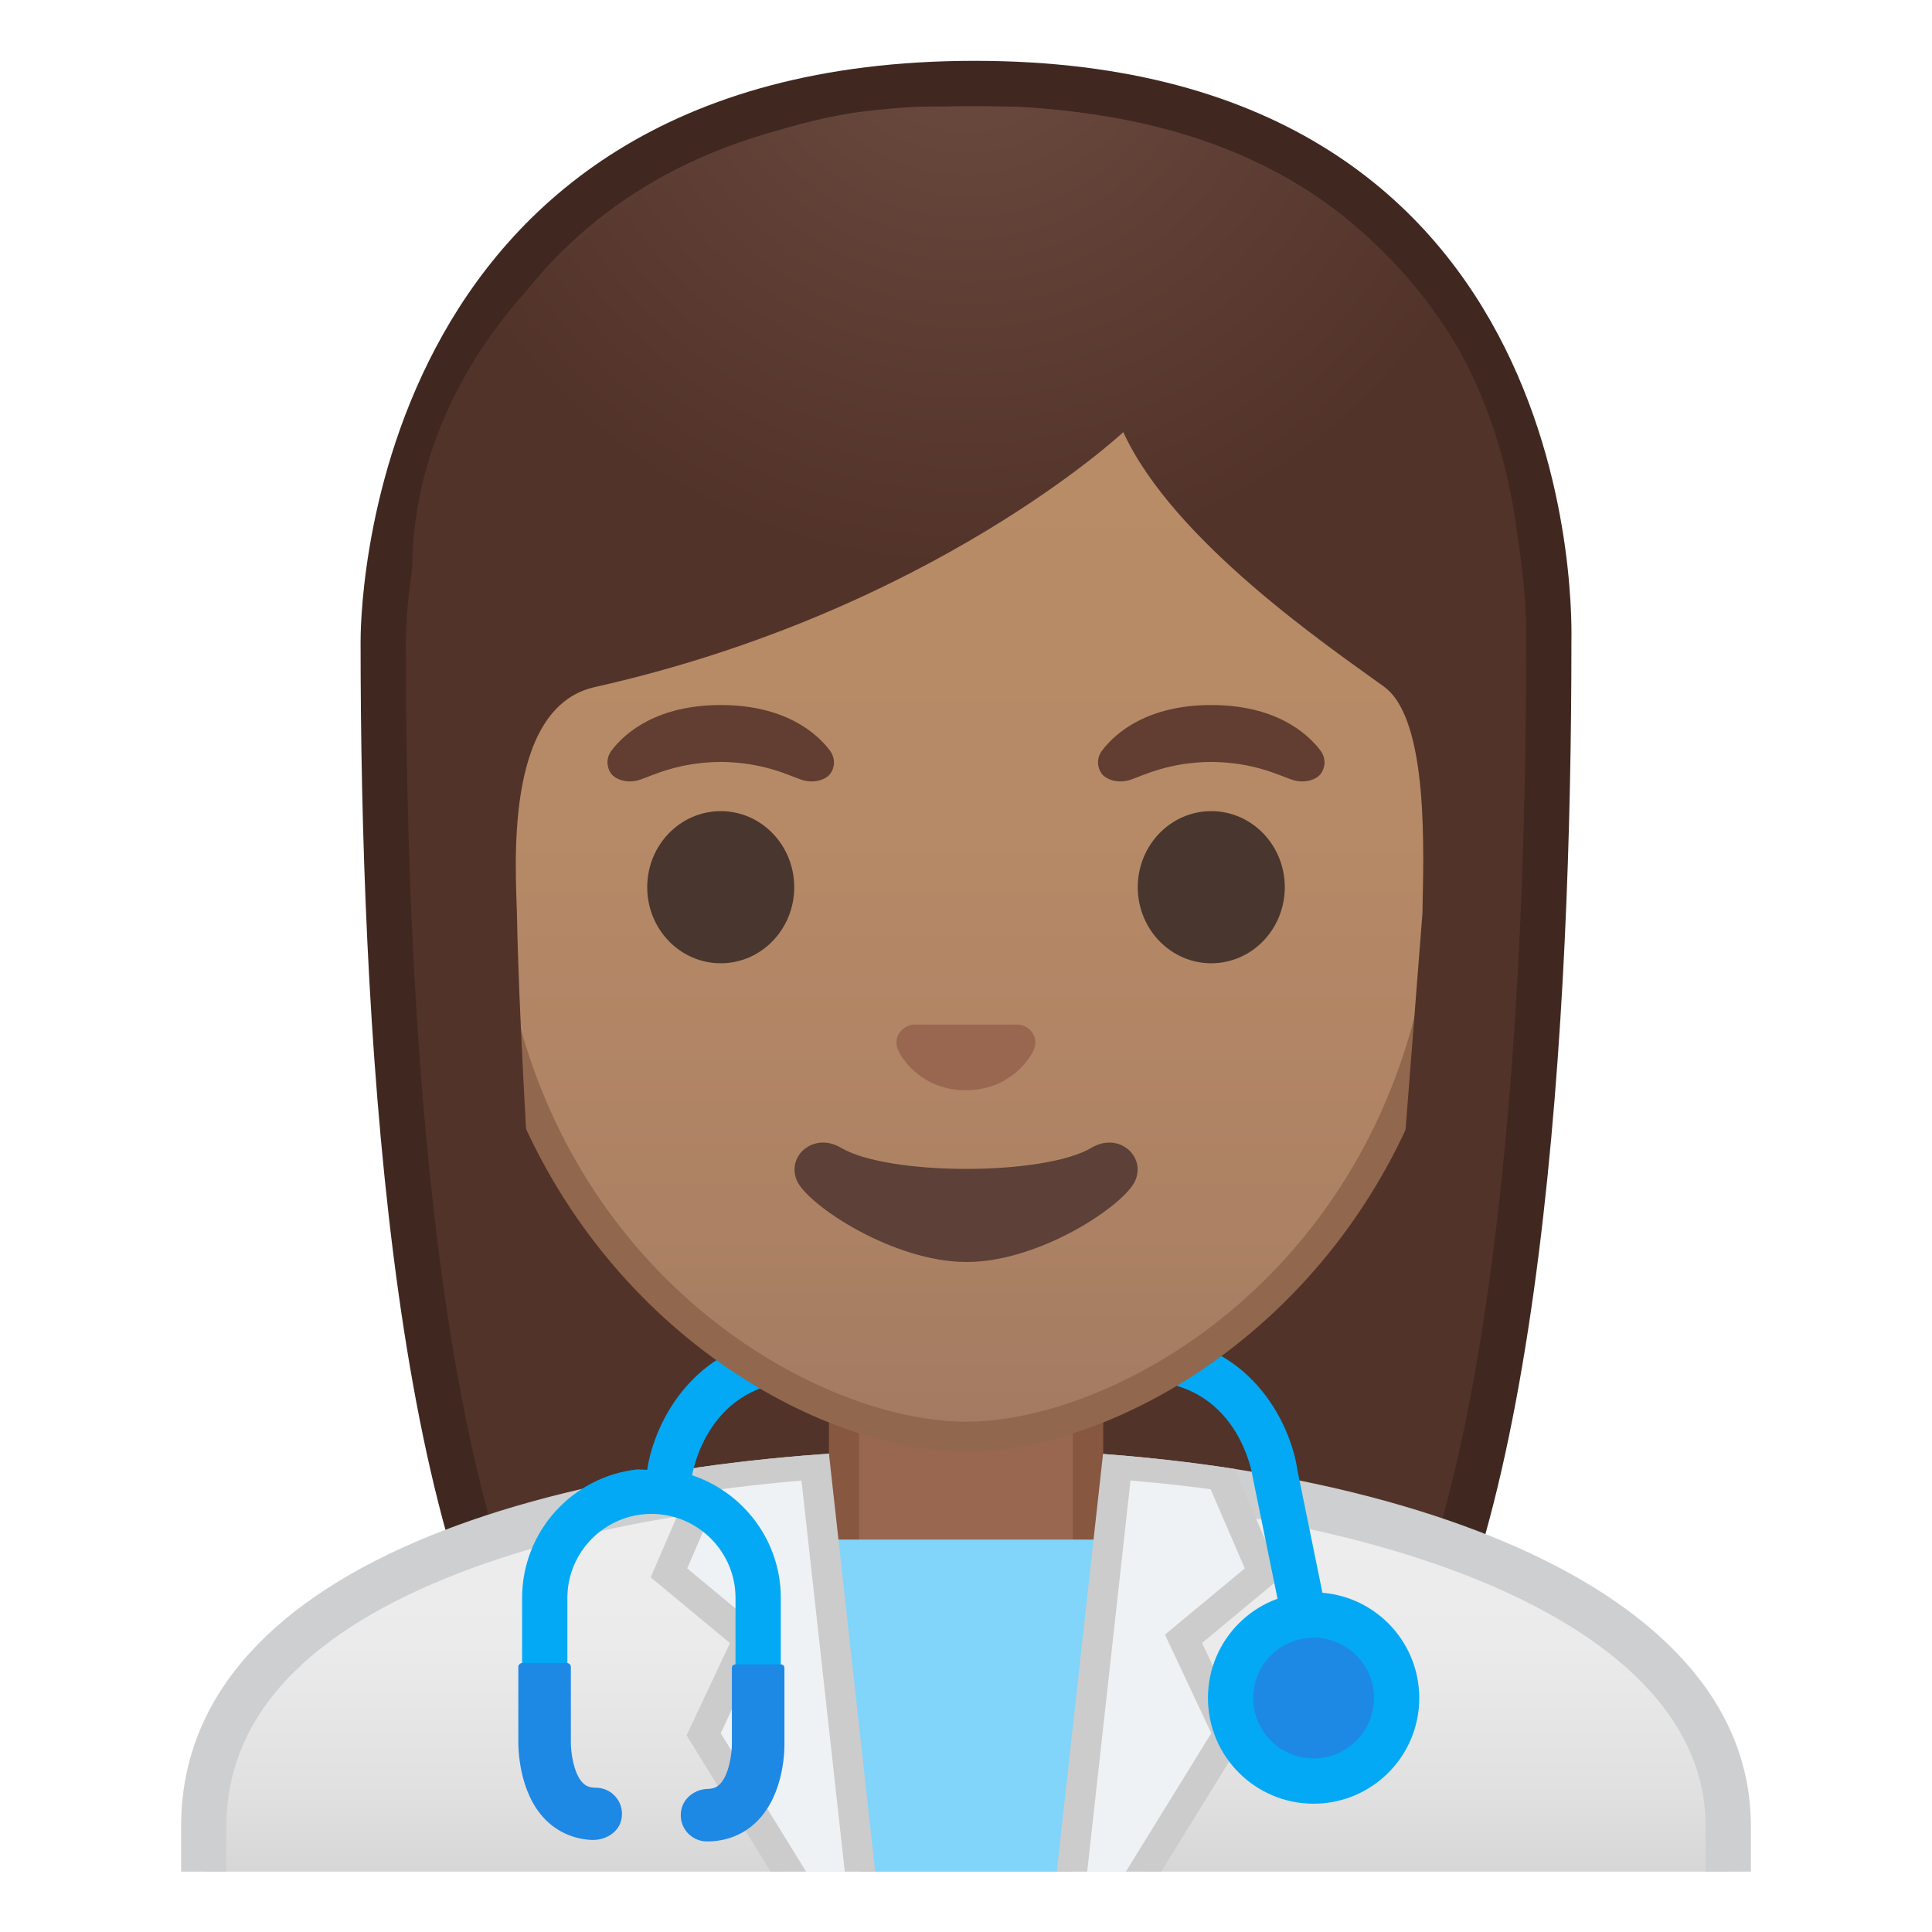 <svg width="128" height="128" style="enable-background:new 0 0 128 128;" xmlns="http://www.w3.org/2000/svg" xmlns:xlink="http://www.w3.org/1999/xlink">
  <g>
    <defs>
      <rect id="SVGID_1_" height="120" width="120" x="4" y="4"/>
    </defs>
    <clipPath id="SVGID_2_">
      <use style="overflow:visible;" xlink:href="#SVGID_1_"/>
    </clipPath>
    <g style="clip-path:url(#SVGID_2_);">
      <radialGradient id="SVGID_3_" cx="93.16" cy="-132.097" gradientTransform="matrix(0.826 0 0 0.826 -12.699 101.287)" gradientUnits="userSpaceOnUse" r="57.904">
        <stop offset="0" style="stop-color:#6D4C41"/>
        <stop offset="1" style="stop-color:#523329"/>
      </radialGradient>
      <path d="M47.02,119.66c0,0-6.8-0.35-10.21-5.09c-7.37-10.23-11.42-35.81-11.42-72.02 c0-1.66,0.26-16.4,10.66-26.83C42.8,8.96,52.4,5.53,64.57,5.53c12.08,0,21.52,3.38,28.05,10.04c9.82,10.02,10.04,24.16,9.99,26.89 c0,36.31-4.06,61.89-11.42,72.12c-3.3,4.59-9.8,5.06-10.25,5.09L64,119.64L47.02,119.66z" style="fill:url(#SVGID_3_);"/>
      <path d="M64.57,7.03c11.66,0,20.74,3.23,26.98,9.59c9.6,9.8,9.59,24.2,9.56,25.81l0,0.12 c0,35.9-3.96,61.17-11.14,71.15c-2.84,3.94-8.55,4.43-9.08,4.46l-16.9-0.03l-16.88,0.03c-0.58-0.04-6.25-0.54-9.08-4.46 c-7.18-9.98-11.14-35.24-11.14-71.17c0-0.63,0.08-15.58,10.22-25.75C43.57,10.31,52.81,7.03,64.57,7.03 M64.57,4.03 c-41.01,0-40.68,37.92-40.68,38.52c0,24.56,1.88,59.25,11.71,72.9c3.9,5.41,11.43,5.71,11.43,5.71L64,121.14l16.97,0.03 c0,0,7.53-0.3,11.43-5.71c9.83-13.65,11.71-48.34,11.71-72.9C104.1,41.95,105.58,4.03,64.57,4.03L64.57,4.03z" style="fill:#402821;"/>
    </g>
    <g id="XMLID_17_" style="clip-path:url(#SVGID_2_);">
      <linearGradient id="SVGID_4_" gradientUnits="userSpaceOnUse" x1="64" x2="64" y1="97.5" y2="130.5">
        <stop offset="5.160867e-04" style="stop-color:#EEEEEE"/>
        <stop offset="0.348" style="stop-color:#EBEBEB"/>
        <stop offset="0.651" style="stop-color:#E0E0E0"/>
        <stop offset="0.937" style="stop-color:#CECECE"/>
        <stop offset="1" style="stop-color:#C9C9C9"/>
      </linearGradient>
      <path d="M13.5,130.5v-9.51c0-17.29,27.21-23.46,50.5-23.49h0.14c13.39,0,25.82,2.15,35.01,6.05 c7,2.98,15.35,8.42,15.35,17.44v9.51H13.5z" style="fill:url(#SVGID_4_);"/>
      <path d="M64.14,99c24.28,0,48.86,7.55,48.86,21.99V129H15v-8.01c0-6.95,4.88-12.47,14.52-16.42 C38.26,100.99,50.51,99.02,64,99L64.14,99 M64.14,96c-0.05,0-0.09,0-0.14,0c-25.65,0.03-52,7.1-52,24.99V132h104v-11.01 C116,104.13,89.9,96,64.14,96L64.14,96z" style="fill:#CDCFD1;"/>
    </g>
    <g id="XMLID_15_" style="clip-path:url(#SVGID_2_);">
      <path d="M63.17,119.56c-4,0-7.26-3.83-7.26-8.53V91.08h16.16v19.96c0,4.7-3.26,8.53-7.26,8.53H63.17z" style="fill:#99674F;"/>
      <path d="M71.08,92.08v18.96c0,4.15-2.81,7.53-6.26,7.53h-1.65c-3.45,0-6.26-3.38-6.26-7.53V92.08H64H71.08 M73.08,90.08H64h-9.08v20.96c0,5.26,3.7,9.53,8.26,9.53h1.65c4.56,0,8.26-4.27,8.26-9.53V90.08L73.08,90.08z" style="fill:#875740;"/>
    </g>
    <path id="XMLID_14_" d="M12.54,121.29v11.01h102.93v-11.01 c0-16.89-25.69-25.65-51.55-25.6C38.29,95.75,12.54,103.4,12.54,121.29z" style="clip-path:url(#SVGID_2_);fill:none;"/>
    <g style="clip-path:url(#SVGID_2_);">
      <defs>
        <path id="XMLID_13_" d="M12,120.99V132h104v-11.01c0-16.89-26.19-25.02-52-24.99C38.35,96.03,12,103.1,12,120.99z"/>
      </defs>
      <clipPath id="XMLID_2_">
        <use style="overflow:visible;" xlink:href="#XMLID_13_"/>
      </clipPath>
      <polygon points="52.66,102 56.51,124 64.22,124 64.66,124 71.9,124 75.34,102 " style="clip-path:url(#XMLID_2_);fill:#81D4FA;"/>
      <g style="clip-path:url(#XMLID_2_);">
        <g>
          <path d="M70.9,125.1l3.11-28.08c3.74,0.29,5.96,0.6,6.89,0.75l2.78,6.43l-5.27,4.37l2.97,6.32 l-6.3,10.21H70.9z" style="fill:#EFF2F5;"/>
          <path d="M74.9,98.09c2.58,0.22,4.32,0.44,5.31,0.58l2.26,5.24l-4.1,3.4l-1.19,0.99l0.66,1.4l2.41,5.13 l-5.72,9.27h-2.51L74.9,98.09 M73.12,95.95l-3.34,30.15h5.86l6.87-11.14l-2.87-6.11l5.25-4.36l-3.29-7.62 C81.61,96.87,79.05,96.38,73.12,95.95L73.12,95.95z" style="fill:#CCCCCC;"/>
        </g>
        <g>
          <path d="M52.91,125.1l-6.3-10.21l2.97-6.32l-5.27-4.37l2.78-6.43c0.93-0.15,3.16-0.46,6.89-0.75 l3.11,28.08H52.91z" style="fill:#EFF2F5;"/>
          <path d="M53.1,98.09l2.88,26.01h-2.51l-5.72-9.27l2.41-5.13l0.66-1.4l-1.19-0.99l-4.1-3.4l2.26-5.24 C48.79,98.53,50.52,98.31,53.1,98.09 M54.88,95.95c-5.92,0.43-8.48,0.93-8.48,0.93l-3.29,7.62l5.25,4.36l-2.87,6.11l6.87,11.14 h5.86L54.88,95.95L54.88,95.95z" style="fill:#CCCCCC;"/>
        </g>
      </g>
    </g>
    <path d="M85.96,97.41c-0.44-3.08-3.17-8.91-10.36-8.91H53.23 c-7.19,0-9.92,5.83-10.35,8.88l-0.64-0.03c-4.3,0.46-7.65,4.11-7.65,8.52v5.1h3v-5.1c0-3.07,2.5-5.57,5.57-5.57s5.57,2.5,5.57,5.57 v5.1h3v-5.1c0-4.01-2.77-7.37-6.49-8.31l0.6,0.27c0.04-0.26,1.03-6.34,7.39-6.34H75.6c6.36,0,7.35,6.08,7.39,6.35l2.56,12.54 l2.96-0.46L85.96,97.41z" style="clip-path:url(#SVGID_2_);fill:#03A9F4;"/>
    <circle cx="87.03" cy="112.5" r="7" style="clip-path:url(#SVGID_2_);fill:#03A9F4;"/>
    <path d="M39.16,121.9c-1.19-0.07-2.23-0.54-3.04-1.36 c-1.8-1.84-1.78-4.86-1.78-5.19l0-4.91c0-0.14,0.12-0.26,0.26-0.26h2.96c0.14,0,0.26,0.12,0.26,0.26v4.95 c-0.01,0.64,0.17,2.1,0.79,2.73c0.16,0.16,0.38,0.32,0.86,0.32c1.04,0,1.87,0.91,1.72,1.98C41.07,121.37,40.13,121.95,39.16,121.9z " style="clip-path:url(#SVGID_2_);fill:#1E88E5;"/>
    <path d="M46.84,122c-1.08,0-1.93-0.98-1.7-2.1c0.16-0.81,0.93-1.36,1.75-1.38 c0.45-0.01,0.66-0.17,0.81-0.32c0.62-0.64,0.8-2.11,0.79-2.68l0-5.02c0-0.13,0.1-0.23,0.23-0.23h3.02c0.13,0,0.23,0.1,0.23,0.23 v4.98c0.01,0.3,0.03,3.31-1.78,5.15C49.31,121.53,48.15,122,46.84,122z" style="clip-path:url(#SVGID_2_);fill:#1E88E5;"/>
    <circle cx="87.03" cy="112.5" r="4" style="clip-path:url(#SVGID_2_);fill:#1E88E5;"/>
    <g style="clip-path:url(#SVGID_2_);">
      <linearGradient id="SVGID_5_" gradientUnits="userSpaceOnUse" x1="64" x2="64" y1="94.614" y2="17.792">
        <stop offset="0" style="stop-color:#A47B62"/>
        <stop offset="0.191" style="stop-color:#AD8264"/>
        <stop offset="0.551" style="stop-color:#B78A67"/>
        <stop offset="1" style="stop-color:#BA8D68"/>
      </linearGradient>
      <path d="M64,95.18c-2.3,0-4.91-0.5-7.56-1.43C45.1,89.73,31.87,77.41,31.87,55.86 c0-28.72,17.31-38.91,32.13-38.91s32.13,10.19,32.13,38.91c0,21.58-13.26,33.9-24.61,37.9C68.89,94.69,66.29,95.18,64,95.18z" style="fill:url(#SVGID_5_);"/>
      <path d="M64,17.95L64,17.95c8.41,0,16.06,3.25,21.55,9.15c6.27,6.73,9.58,16.68,9.58,28.77 c0,21.06-12.9,33.07-23.94,36.96c-2.53,0.89-5.01,1.36-7.19,1.36c-2.19,0-4.69-0.48-7.23-1.38c-11.03-3.9-23.9-15.92-23.9-36.94 c0-12.09,3.31-22.03,9.58-28.77C47.94,21.19,55.59,17.95,64,17.95 M64,15.95L64,15.95L64,15.95c-17.2,0-33.13,12.79-33.13,39.91 c0,21.79,13.49,34.67,25.23,38.83c2.8,0.99,5.5,1.49,7.9,1.49c2.38,0,5.07-0.49,7.85-1.47c11.76-4.14,25.28-17.03,25.28-38.84 C97.13,28.73,81.2,15.95,64,15.95L64,15.95z" style="fill:#91674D;"/>
    </g>
    <g style="clip-path:url(#SVGID_2_);">
      <defs>
        <path id="SVGID_6_" d="M30.41,88.75l-3.1-50.94c0-16.95,17.42-30.75,34.38-30.75h4.81c18.62,0,33,11.19,34.25,30.81l-3.15,50.62 L30.41,88.75z"/>
      </defs>
      <clipPath id="SVGID_7_">
        <use style="overflow:visible;" xlink:href="#SVGID_6_"/>
      </clipPath>
      <g style="clip-path:url(#SVGID_7_);">
        <radialGradient id="SVGID_8_" cx="111.866" cy="-123.248" gradientTransform="matrix(0.796 0 0 0.796 -25.048 97.594)" gradientUnits="userSpaceOnUse" r="48.206">
          <stop offset="0" style="stop-color:#6D4C41"/>
          <stop offset="1" style="stop-color:#523329"/>
        </radialGradient>
        <path d="M101.89,42.55c0,0,1.02-35.57-37.81-35.57S26.11,42.55,26.11,42.55s0.33,45.48,3.2,51.39 s7.2,5.71,7.2,5.71s-2.03-26.54-2.26-39.04c-0.06-2.92-0.94-13.73,5.16-15.09c22.36-5.02,35.01-16.89,35.01-16.89 c3.29,7.19,13.58,14.19,17.27,16.86c3.03,2.19,2.61,11.2,2.55,15.03l-3.05,39.06c0,0,4.68,0.37,7.65-5.64 C101.8,87.93,101.89,42.55,101.89,42.55z" style="fill:url(#SVGID_8_);"/>
      </g>
    </g>
    <g style="clip-path:url(#SVGID_2_);">
      <path d="M67.81,67.96c-0.1-0.04-0.21-0.07-0.32-0.08h-6.99c-0.11,0.01-0.21,0.04-0.32,0.08 c-0.63,0.26-0.98,0.91-0.68,1.61c0.3,0.7,1.69,2.66,4.49,2.66c2.8,0,4.19-1.96,4.49-2.66C68.79,68.87,68.45,68.22,67.81,67.96z" style="fill:#99674F;"/>
      <g>
        <ellipse cx="47.75" cy="58.78" rx="4.87" ry="5.04" style="fill:#49362E;"/>
        <ellipse cx="80.25" cy="58.78" rx="4.87" ry="5.04" style="fill:#49362E;"/>
        <path d="M54.98,49.72c-0.93-1.23-3.07-3.01-7.23-3.01s-6.31,1.79-7.23,3.01 c-0.41,0.54-0.31,1.17-0.02,1.55c0.26,0.35,1.04,0.68,1.9,0.39c0.86-0.29,2.54-1.16,5.35-1.18c2.81,0.02,4.49,0.89,5.35,1.18 c0.86,0.29,1.64-0.03,1.9-0.39C55.29,50.89,55.39,50.27,54.98,49.72z" style="fill:#613E31;"/>
        <path d="M87.48,49.72c-0.93-1.23-3.07-3.01-7.23-3.01c-4.16,0-6.31,1.79-7.23,3.01 c-0.41,0.54-0.31,1.17-0.02,1.55c0.26,0.35,1.04,0.68,1.9,0.39c0.86-0.29,2.54-1.16,5.35-1.18c2.81,0.02,4.49,0.89,5.35,1.18 c0.86,0.29,1.64-0.03,1.9-0.39C87.79,50.89,87.89,50.27,87.48,49.72z" style="fill:#613E31;"/>
      </g>
      <path d="M72.32,76.04c-3.15,1.87-13.46,1.87-16.61,0c-1.81-1.07-3.65,0.57-2.9,2.21 c0.74,1.61,6.37,5.36,11.23,5.36s10.42-3.75,11.16-5.36C75.95,76.61,74.12,74.97,72.32,76.04z" style="fill:#5D4037;"/>
    </g>
  </g>
</svg>
